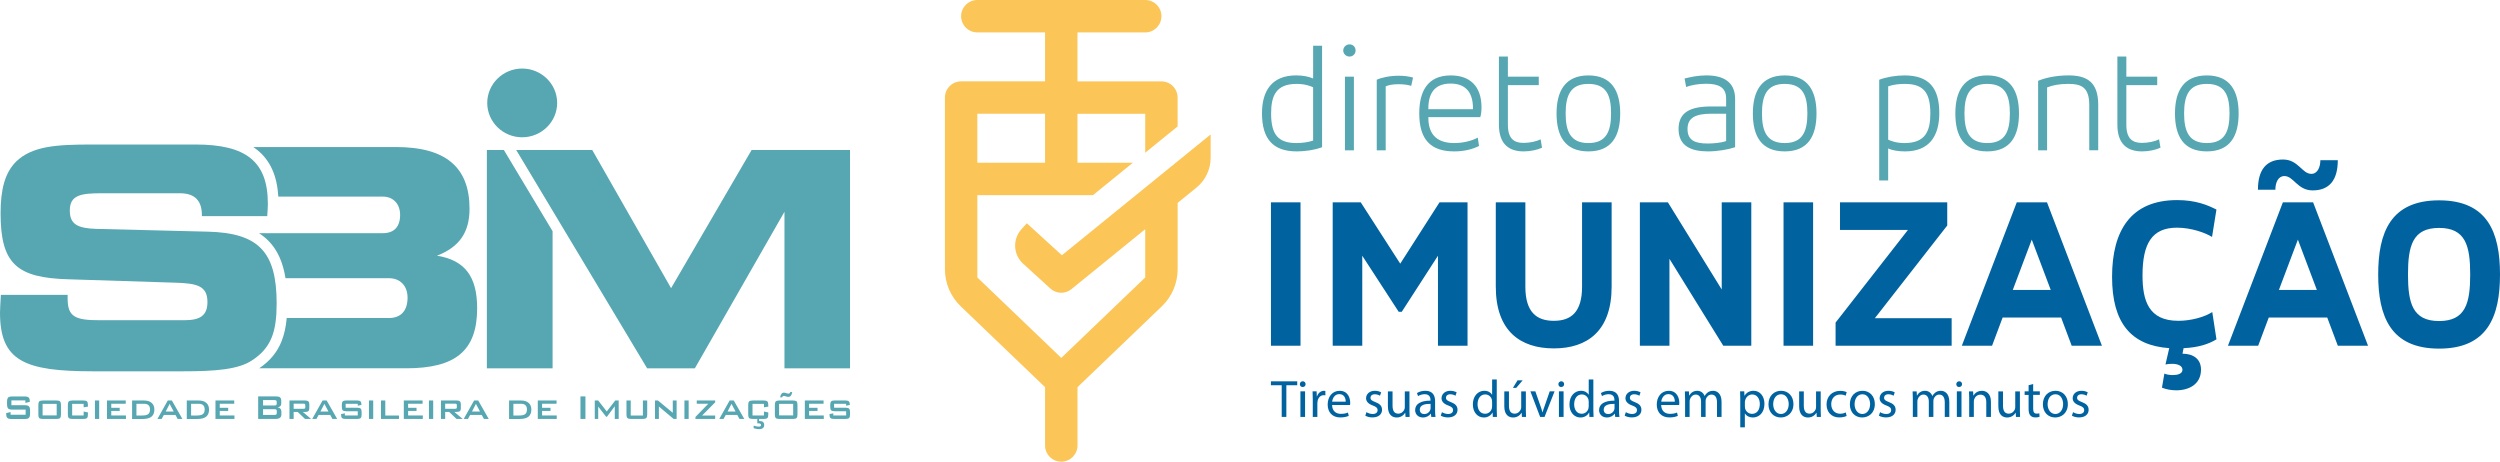 <?xml version="1.0" encoding="UTF-8"?>
<svg id="Camada_2" xmlns="http://www.w3.org/2000/svg" viewBox="0 0 1219.94 225.26">
  <defs>
    <style>
      .cls-1 {
        fill: #fbc558;
      }

      .cls-2 {
        fill-rule: evenodd;
      }

      .cls-2, .cls-3 {
        fill: #56a7b2;
      }

      .cls-4 {
        fill: #0162a0;
      }
    </style>
  </defs>
  <g id="Camada_1-2" data-name="Camada_1">
    <g>
      <path class="cls-3" d="M645.14,71.84c-4.07,1.51-8.89,2.04-12.36,2.04-11.61,0-16.96-6.11-16.96-18.62,0-10.85,4.75-18.47,16.66-18.47,3.32,0,6.26.6,8.29,1.51v-15.98h4.37v49.52ZM632.63,69.81c2.64,0,5.73-.38,8.14-1.21v-26c-1.28-.6-3.92-1.66-8.06-1.66-10.1,0-12.44,5.88-12.44,14.47,0,10.48,3.62,14.4,12.36,14.4ZM658.56,21.65c1.66,0,2.94,1.28,2.94,3.01,0,1.58-1.28,2.94-2.94,2.94s-3.09-1.28-3.09-2.94,1.36-3.01,3.09-3.01ZM656.3,37.4h4.37v35.95h-4.37v-35.95ZM671.82,38.91c2.03-.98,6.26-1.96,10.7-1.96,2.79,0,5.2.38,7.01.9l-.9,4.07c-1.13-.45-3.47-.83-6.11-.83-3.32,0-4.97.45-6.33,1.06v31.2h-4.37v-34.44ZM722.32,57.15h-25.32v.3c0,8.74,4.82,12.36,12.66,12.36,4.37,0,8.67-1.13,11.46-2.64l.6,4.07c-3.47,1.73-7.61,2.64-12.13,2.64-11.31,0-17.03-5.65-17.03-18.54,0-10.25,3.69-18.54,15.38-18.54,9.35,0,15,5.28,15,15.6,0,1.58-.15,3.32-.6,4.75ZM697,53.3h21.78v-.38c0-8.74-4.37-12.14-10.93-12.14s-10.85,3.39-10.85,12.14v.38ZM731.44,27.6h4.37v9.8h15.07v4.15h-15.07v19.29c0,6.93,3.09,8.89,7.61,8.89,3.01,0,6.26-.68,8.37-1.73l.68,4.07c-2.26,1.06-5.65,1.81-8.97,1.81-7.01,0-12.06-3.39-12.06-13.04V27.6ZM759.56,55.34c0-10.78,4.15-18.54,15.53-18.54s15.53,7.61,15.53,18.54-4.07,18.54-15.53,18.54-15.53-7.54-15.53-18.54ZM775.08,40.94c-8.74,0-11.08,5.65-11.08,14.4s2.34,14.47,11.08,14.47,11.08-5.65,11.08-14.47-2.26-14.4-11.08-14.4ZM846.69,71.84c-3.17,1.06-8.29,2.04-13.27,2.04-8.29,0-14.32-2.71-14.32-10.93s5.8-11,15.9-11h7.31v-3.92c0-5.43-3.69-7.16-9.72-7.16-4.15,0-7.54.75-9.8,1.58l-.75-4.15c2.86-.68,6.41-1.51,10.63-1.51,7.99,0,14.02,2.94,14.02,11.46v23.59ZM842.31,55.49h-7.16c-7.54,0-11.68,1.81-11.68,7.46s3.84,7.08,9.8,7.08c2.79,0,6.56-.3,9.04-1.21v-13.34ZM855.35,55.34c0-10.78,4.15-18.54,15.53-18.54s15.53,7.61,15.53,18.54-4.07,18.54-15.53,18.54-15.53-7.54-15.53-18.54ZM870.88,40.94c-8.74,0-11.08,5.65-11.08,14.4s2.34,14.47,11.08,14.47,11.08-5.65,11.08-14.47-2.26-14.4-11.08-14.4ZM917.01,38.91c3.62-1.36,8.22-2.11,12.36-2.11,11.98,0,16.96,6.18,16.96,18.39,0,11.23-4.9,18.69-16.73,18.69-3.39,0-6.26-.53-8.22-1.43v15.6h-4.37v-49.14ZM929.44,40.94c-2.56,0-5.65.3-8.06,1.21v26c1.28.6,3.84,1.66,7.99,1.66,10.18,0,12.59-5.8,12.59-14.47,0-10.55-3.62-14.4-12.51-14.4ZM954.16,55.34c0-10.78,4.15-18.54,15.53-18.54s15.53,7.61,15.53,18.54-4.07,18.54-15.53,18.54-15.53-7.54-15.53-18.54ZM969.69,40.94c-8.74,0-11.08,5.65-11.08,14.4s2.34,14.47,11.08,14.47,11.08-5.65,11.08-14.47-2.26-14.4-11.08-14.4ZM994.56,39.43c3.01-1.28,8.37-2.64,14.77-2.64,8.59,0,14.55,2.86,14.55,14.32v22.23h-4.37v-22.16c0-8.82-4.15-10.25-10.18-10.25-4.52,0-7.76.68-10.4,1.73v30.68h-4.37v-33.92ZM1033.23,27.6h4.37v9.8h15.07v4.15h-15.07v19.29c0,6.93,3.09,8.89,7.61,8.89,3.01,0,6.26-.68,8.37-1.73l.68,4.07c-2.26,1.06-5.65,1.81-8.97,1.81-7.01,0-12.06-3.39-12.06-13.04V27.6ZM1061.34,55.34c0-10.78,4.15-18.54,15.53-18.54s15.53,7.61,15.53,18.54-4.07,18.54-15.53,18.54-15.53-7.54-15.53-18.54ZM1076.87,40.94c-8.74,0-11.08,5.65-11.08,14.4s2.34,14.47,11.08,14.47,11.08-5.65,11.08-14.47-2.26-14.4-11.08-14.4Z"/>
      <path class="cls-1" d="M501.06,108.94l17.12,15.62,72.58-58.95v11.41c0,5.63-2.54,10.96-6.9,14.5l-9.2,7.48v32.38c0,6.84-2.79,13.38-7.73,18.11l-41.14,39.43v28.45c0,4.37-3.54,7.91-7.91,7.91h0c-4.37,0-7.91-3.54-7.91-7.91v-28.45s-41.14-39.43-41.14-39.43c-4.94-4.73-7.73-11.27-7.73-18.11V47.61h0c0-4.37,3.54-7.91,7.91-7.91h40.96V15.81h-33.06c-4.37,0-7.91-3.54-7.91-7.91h0C469.01,3.54,472.55,0,476.92,0h40.96v7.91h0V0h40.96c4.37,0,7.91,3.54,7.91,7.91h0c0,4.37-3.54,7.91-7.91,7.91h-33.06s0,23.89,0,23.89h40.96c4.37,0,7.91,3.54,7.91,7.91h0v14.06l-15.81,12.84v-19h-33.06v23.89h27.03l-19.46,15.81h-15.47v-7.91h0v7.91h-40.96v40.17l40.96,39.26,40.96-39.26v-23.55l-35.99,29.24-.02.02c-3.02,2.46-7.39,2.33-10.26-.29h0s-13.31-12.14-13.31-12.14c-4.87-4.44-5.22-11.99-.78-16.86l2.59-2.85h0ZM517.88,185.56h0,0s0,0,0,0h0ZM509.97,55.51h-33.06v23.89h33.06v-23.89h0Z"/>
      <g>
        <path class="cls-2" d="M412.89,197.04h-5.87v1.92h5.56c.88,0,1.46.15,1.76.44.29.29.46.86.46,1.68v1.24c0,.82-.16,1.39-.48,1.68-.31.29-.88.44-1.74.44h-5.54c-.9,0-1.48-.15-1.79-.44-.31-.29-.48-.86-.48-1.68v-.26l1.86-.37v1.06h6.27v-2.07h-5.52c-.88,0-1.48-.15-1.79-.44-.29-.31-.46-.86-.46-1.7v-1.01c0-.8.16-1.37.46-1.66.31-.29.91-.46,1.79-.46h5.06c.86,0,1.44.15,1.76.44.33.29.48.8.48,1.52v.22l-1.79.4v-.97ZM392.74,204.44v-9.01h9.14v1.59h-7.06v1.97h4.11v1.55h-4.11v2.21h7.17v1.68h-9.25ZM386.6,191.32c-.15.8-.38,1.41-.69,1.79-.33.37-.73.55-1.26.55-.09,0-.22,0-.33-.02-.11-.02-.24-.04-.37-.09l-.82-.24c-.13-.05-.26-.07-.35-.09-.09-.02-.18-.02-.27-.02-.22,0-.4.05-.53.16-.15.11-.24.29-.31.53h-.99c.13-.77.35-1.33.66-1.7.31-.4.71-.59,1.22-.59.13,0,.26.02.4.04.15.04.27.05.42.11l.9.27c.05.02.15.04.24.04.07.02.16.02.26.02.2,0,.38-.07.53-.2.15-.13.26-.33.31-.57h.99ZM378.12,197.57c0-.84.15-1.39.46-1.7.29-.27.88-.44,1.76-.44h6.6c.88,0,1.46.16,1.77.44.29.31.44.86.44,1.7v4.75c0,.82-.15,1.39-.46,1.68-.31.29-.9.44-1.76.44h-6.6c-.88,0-1.46-.15-1.76-.44-.31-.29-.46-.86-.46-1.68v-4.75ZM380.18,202.72h6.87v-5.63h-6.87v5.63ZM367.77,208.96v-1.24c.53.16,1.02.27,1.44.35.42.07.79.11,1.08.11.35,0,.6-.05.79-.2.18-.13.27-.31.27-.57,0-.29-.11-.51-.33-.64-.24-.13-.59-.2-1.08-.2-.04,0-.11,0-.2.02h-.2v-2.14h.88v.99h.16c.79,0,1.37.16,1.76.49.38.33.57.84.57,1.52,0,.64-.22,1.12-.64,1.46-.42.33-1.02.51-1.83.51-.35,0-.75-.04-1.21-.11-.46-.09-.95-.2-1.46-.35h0ZM372.8,197.09h-5.59v5.63h5.59v-1.92l2.1.46v1.06c0,.82-.15,1.37-.46,1.68-.31.29-.9.44-1.77.44h-5.34c-.86,0-1.44-.15-1.76-.44-.31-.29-.46-.86-.46-1.68v-4.75c0-.84.15-1.39.46-1.7.29-.27.9-.44,1.76-.44h5.34c.88,0,1.46.16,1.77.44.31.31.46.86.46,1.7v.86l-2.1.33v-1.66ZM355.03,200.82h3.91l-1.99-3.75-1.92,3.75h0ZM350.99,204.44l5.06-9.01h2.01l5.14,9.01h-2.34l-1.08-1.97h-5.63l-1.08,1.97h-2.08ZM339.36,204.44v-.97l6.27-6.44h-5.63v-1.61h8.99v.9l-6.38,6.45h6.38v1.66h-9.63ZM333.98,204.44v-9.01h2.07v9.01h-2.07ZM319.63,204.44v-9.01h1.43l7.24,6v-6h1.88v9.01h-1.44l-7.22-6.07v6.07h-1.88ZM307.78,195.43v7.33h5.94v-7.33h2.1v6.89c0,.82-.15,1.37-.48,1.66-.31.31-.9.46-1.77.46h-5.65c-.86,0-1.44-.15-1.76-.44-.31-.29-.46-.86-.46-1.68v-6.89h2.07ZM290.23,204.44v-9.01h1.68l4.17,5.36,4.15-5.36h1.68v9.01h-1.92v-6.2l-3.82,5.12h-.4l-3.86-4.97v6.05h-1.68ZM283.25,204.44v-10.99h2.43v10.99h-2.43ZM262.43,204.44v-9.01h9.16v1.59h-7.06v1.97h4.1v1.55h-4.1v2.21h7.15v1.68h-9.25ZM248.42,204.44v-9.01h5.74c1.65,0,2.91.38,3.8,1.17.88.77,1.33,1.86,1.33,3.31,0,1.52-.48,2.65-1.41,3.42-.95.75-2.36,1.12-4.24,1.12h-5.23ZM250.52,202.76h2.69c1.46,0,2.49-.22,3.07-.68.57-.44.86-1.21.86-2.29,0-.91-.24-1.61-.73-2.07-.48-.46-1.22-.69-2.23-.69h-3.66v5.72ZM230.32,200.82h3.91l-1.99-3.75-1.92,3.75h0ZM226.28,204.44l5.06-9.01h2.01l5.14,9.01h-2.34l-1.08-1.97h-5.65l-1.06,1.97h-2.08ZM215.18,204.44v-9.01h7.68c.71,0,1.22.15,1.54.42.31.27.48.71.48,1.33v2.12c0,.6-.16,1.04-.48,1.33-.31.26-.82.38-1.54.38h-1.15l4.06,3.42h-3l-3.58-3.42h-1.96v3.42h-2.05ZM221.98,196.98h-4.75v2.5h4.75c.37,0,.62-.07.75-.16.13-.11.2-.31.2-.57v-1.04c0-.26-.07-.46-.2-.55-.13-.13-.38-.18-.75-.18h0ZM209.32,204.44v-9.01h2.07v9.01h-2.07ZM197.05,204.44v-9.01h9.16v1.59h-7.06v1.97h4.11v1.55h-4.11v2.21h7.17v1.68h-9.27ZM185.91,204.44v-9.01h2.1v7.33h6.69v1.68h-8.79ZM180.05,204.44v-9.01h2.07v9.01h-2.07ZM174.56,197.04h-5.89v1.92h5.58c.86,0,1.44.15,1.76.44.29.29.46.86.46,1.68v1.24c0,.82-.16,1.39-.48,1.68-.29.29-.9.44-1.74.44h-5.56c-.88,0-1.46-.15-1.77-.44-.33-.29-.48-.86-.48-1.68v-.26l1.85-.37v1.06h6.29v-2.07h-5.54c-.86,0-1.46-.15-1.77-.44-.31-.31-.46-.86-.46-1.7v-1.01c0-.8.15-1.37.46-1.66.31-.29.91-.46,1.77-.46h5.08c.84,0,1.44.15,1.76.44.33.29.48.8.48,1.52v.22l-1.79.4v-.97ZM156.37,200.82h3.91l-1.99-3.75-1.92,3.75h0ZM152.35,204.44l5.06-9.01h1.99l5.14,9.01h-2.32l-1.08-1.97h-5.65l-1.08,1.97h-2.07ZM141.25,204.44v-9.01h7.68c.69,0,1.21.15,1.54.42.31.27.46.71.46,1.33v2.12c0,.6-.15,1.04-.46,1.33-.33.26-.84.38-1.54.38h-1.17l4.06,3.42h-2.98l-3.58-3.42h-1.96v3.42h-2.05ZM148.05,196.98h-4.75v2.5h4.75c.35,0,.6-.07.73-.16.13-.11.2-.31.2-.57v-1.04c0-.26-.07-.46-.2-.55-.13-.13-.38-.18-.73-.18h0ZM125.98,204.44v-10.99h8.94c.8,0,1.41.16,1.77.49.37.35.55.9.55,1.63v1.35c0,.51-.15.95-.46,1.26-.31.31-.77.51-1.33.59.59.07,1.06.31,1.37.68.33.37.49.84.49,1.44v1.39c0,.73-.26,1.28-.75,1.63-.51.37-1.28.53-2.3.53h-8.28ZM133.9,199.67h-5.54v2.8h5.54c.46,0,.77-.07.91-.22.16-.15.26-.4.26-.77v-.84c0-.37-.09-.62-.26-.75-.15-.15-.46-.22-.91-.22h0ZM133.9,195.23h-5.54v2.63h5.54c.42,0,.69-.05.86-.18.16-.11.26-.33.26-.62v-1.02c0-.29-.09-.49-.26-.62-.16-.11-.44-.18-.86-.18h0ZM105.14,204.44v-9.01h9.16v1.59h-7.06v1.97h4.11v1.55h-4.11v2.21h7.17v1.68h-9.27ZM91.14,204.44v-9.01h5.76c1.65,0,2.91.38,3.78,1.17.9.77,1.33,1.86,1.33,3.31,0,1.52-.48,2.65-1.41,3.42-.93.75-2.34,1.12-4.24,1.12h-5.23ZM93.24,202.76h2.69c1.46,0,2.49-.22,3.07-.68.59-.44.88-1.21.88-2.29,0-.91-.24-1.61-.73-2.07-.49-.46-1.22-.69-2.23-.69h-3.67v5.72ZM80.86,200.82h3.91l-1.99-3.75-1.92,3.75h0ZM76.82,204.44l5.06-9.01h1.99l5.14,9.01h-2.32l-1.08-1.97h-5.65l-1.08,1.97h-2.07ZM64.46,204.44v-9.01h5.76c1.63,0,2.91.38,3.78,1.17.9.77,1.33,1.86,1.33,3.31,0,1.52-.48,2.65-1.41,3.42-.93.75-2.36,1.12-4.24,1.12h-5.23ZM66.57,202.76h2.69c1.46,0,2.49-.22,3.07-.68.57-.44.88-1.21.88-2.29,0-.91-.26-1.61-.73-2.07-.49-.46-1.24-.69-2.25-.69h-3.66v5.72ZM52.2,204.44v-9.01h9.16v1.59h-7.06v1.97h4.11v1.55h-4.11v2.21h7.17v1.68h-9.27ZM46.33,204.44v-9.01h2.07v9.01h-2.07ZM40.82,197.09h-5.61v5.63h5.61v-1.92l2.08.46v1.06c0,.82-.15,1.37-.46,1.68-.31.29-.9.44-1.77.44h-5.32c-.88,0-1.44-.15-1.76-.44-.31-.29-.48-.86-.48-1.68v-4.75c0-.84.16-1.39.48-1.7.29-.27.88-.44,1.76-.44h5.32c.88,0,1.48.16,1.79.44.29.31.44.86.44,1.7v.86l-2.08.33v-1.66ZM18.72,197.57c0-.84.15-1.39.44-1.7.31-.27.9-.44,1.77-.44h6.6c.88,0,1.46.16,1.76.44.31.31.46.86.46,1.7v4.75c0,.82-.15,1.39-.46,1.68-.31.29-.9.44-1.76.44h-6.6c-.88,0-1.46-.15-1.77-.44-.29-.29-.44-.86-.44-1.68v-4.75ZM20.79,202.72h6.87v-5.63h-6.87v5.63ZM12.38,195.38h-6.82v2.36h6.49c1.02,0,1.72.18,2.07.55.37.37.55,1.06.55,2.07v1.5c0,1.01-.18,1.68-.55,2.05-.35.38-1.04.55-2.07.55h-6.42c-1.02,0-1.72-.16-2.08-.55-.35-.37-.53-1.04-.53-2.05v-.29l2.14-.48v1.3h7.35v-2.5h-6.47c-1.02,0-1.7-.18-2.07-.55-.35-.38-.53-1.06-.53-2.07v-1.21c0-1.01.18-1.68.53-2.07.37-.35,1.04-.53,2.07-.53h5.91c.97,0,1.65.16,2.03.51.37.37.55.99.55,1.9v.22l-2.14.53v-1.24Z"/>
        <path class="cls-2" d="M213.21,124.77c10.86-4.17,15.91-11.28,15.91-22.91,0-20.37-11.74-30.11-35.92-30.11h-69.6c.66.44,1.3.91,1.92,1.41,6.36,5.14,9.69,12.56,10.29,22.78h50.99c5.1,0,8.45,3.58,8.45,8.92,0,5.81-2.93,8.92-8.45,8.92h-60.42c1.76,1.13,3.36,2.43,4.79,3.91,4.31,4.44,6.91,10.35,8.15,18.06h50.46c5.47,0,9.1,3.69,9.1,9.51,0,6.4-3.29,9.93-9.1,9.93h-49.87c-.38,4.31-1.19,8.1-2.6,11.55v.02c-2.14,5.21-5.56,9.38-10.82,12.96h71.76c23.9,0,34.59-8.45,34.59-29.31,0-15.43-5.94-23.42-19.62-25.65h0Z"/>
        <polygon class="cls-2" points="245.88 73.21 237.58 73.21 237.58 179.73 269.65 179.73 269.65 112.83 247.47 75.86 245.88 73.21"/>
        <path class="cls-2" d="M254.8,33.45c9.4,0,17.08,7.53,17.08,16.78s-7.68,16.76-17.08,16.76-17.04-7.53-17.04-16.76,7.66-16.78,17.04-16.78h0Z"/>
        <path class="cls-2" d="M.42,143.86c-.24,4.46-.42,7.46-.42,8.63,0,23.66,11.87,28.7,45.34,28.7h43.97c15.8,0,26.78-.88,33.48-5.21,9.69-6.23,12.21-14.28,12.21-27.95,0-25.25-8.92-34.41-33.77-34.99l-54.24-1.35c-9.1-.29-12.93-2.23-12.93-8.94,0-7.57,5.34-8.45,15.56-8.45h38.1c7.29,0,10.8,3.53,10.8,10.7v.46h31.88c.13-2.1.31-4.17.31-5.98,0-20.79-10.75-28.96-35.3-28.96h-50.37c-17.39,0-29.31.71-37.19,8.34-5.45,5.47-7.57,13.51-7.57,25.25,0,24.79,8.04,31.48,33.13,32.18l51.9,1.65c10.68.29,15.91,1.48,15.91,9.4,0,6.53-3.4,8.92-11.26,8.92h-41.46c-11.5,0-15.5-1.52-15.5-10.44v-1.94H.42Z"/>
        <polygon class="cls-2" points="339.07 179.73 382.8 103.34 382.8 179.73 414.79 179.73 414.79 73.21 366.76 73.21 327.47 140.62 289.01 73.21 251.91 73.21 315.79 179.73 339.07 179.73"/>
      </g>
      <g>
        <path class="cls-4" d="M620.19,98.73h14.43v69.99h-14.43v-69.99ZM650.34,98.73h13.67l19.27,29.93,19.17-29.93h13.67v69.99h-14.43v-43.93l-17.66,27.35h-1.51l-17.77-27.35v43.93h-14.43v-69.99ZM729.91,98.73h14.43v41.13c0,12.49,5.49,16.69,13.89,16.69s13.78-4.2,13.78-16.69v-41.13h14.43v41.13c0,21.75-11.95,30.15-28.21,30.15s-28.32-8.4-28.32-30.15v-41.13ZM800.22,98.73h13.67l26.27,42.53v-42.53h14.43v69.99h-13.67l-26.27-42.42v42.42h-14.43v-69.99ZM870.32,98.73h14.43v69.99h-14.43v-69.99ZM897.88,98.73h52.33v11.31l-35.32,45.22h37.47v13.46h-56.64v-11.31l35.32-45.22h-33.16v-13.46ZM1005.77,154.94h-28.53l-5.17,13.78h-14.75l26.81-69.99h14.75l26.81,69.99h-14.75l-5.17-13.78ZM982.19,141.48h18.52l-9.26-24.55-9.26,24.55ZM1062.95,156.55c6.35,0,13.14-1.94,16.58-4.31l2.05,13.35c-3.77,2.26-8.72,3.98-16.04,4.31l-.54,2.69c5.49,0,9.04,2.8,9.04,7.75,0,7.21-5.92,10.12-12.06,10.12-2.48,0-4.85-.43-7-1.29l1.18-6.89c.86.43,2.48.75,4.09.75,2.37,0,4.74-.65,4.74-2.58,0-2.15-2.58-2.91-5.06-2.91-1.18,0-2.37.11-3.23.32l1.83-7.97c-18.41-1.29-27.89-12.06-27.89-34.78s9.26-37.47,31.76-37.47c9.15,0,14.97,2.48,19.17,4.63l-2.15,13.35c-3.45-2.15-10.34-4.52-17.12-4.52-12.27,0-16.8,7.86-16.8,23.26,0,12.27,2.91,22.18,17.44,22.18ZM1135.63,154.94h-28.53l-5.17,13.78h-14.75l26.81-69.99h14.75l26.81,69.99h-14.75l-5.17-13.78ZM1114.09,77.84c7.43,0,9.26,7,13.78,7,3.01,0,4.41-3.23,4.41-6.68h8.51c0,9.69-4.09,14.75-12.27,14.75-7.43,0-9.26-7-13.78-7-3.01,0-4.41,3.12-4.41,6.68h-8.51c0-9.8,4.09-14.75,12.27-14.75ZM1112.05,141.48h18.52l-9.26-24.55-9.26,24.55ZM1160.5,133.94c0-20.46,6.03-36.18,29.72-36.18s29.72,15.72,29.72,36.18-6.03,36.18-29.72,36.18-29.72-15.72-29.72-36.18ZM1190.22,111.22c-12.92,0-15.18,8.72-15.18,22.72s2.26,22.72,15.18,22.72,15.18-8.72,15.18-22.72-2.26-22.72-15.18-22.72Z"/>
        <g>
          <path class="cls-4" d="M625.45,187.99h-5.28v-1.91h12.85v1.91h-5.31v15.45h-2.27v-15.45Z"/>
          <path class="cls-4" d="M637.09,187.47c.03.77-.54,1.39-1.44,1.39-.8,0-1.36-.62-1.36-1.39s.59-1.42,1.42-1.42,1.39.62,1.39,1.42ZM634.57,203.44v-12.47h2.27v12.47h-2.27Z"/>
          <path class="cls-4" d="M640.6,194.86c0-1.47-.03-2.73-.1-3.89h1.98l.08,2.45h.1c.57-1.67,1.93-2.73,3.45-2.73.26,0,.44.03.64.08v2.14c-.23-.05-.46-.08-.77-.08-1.6,0-2.73,1.21-3.04,2.91-.05.31-.1.67-.1,1.06v6.65h-2.24v-8.58Z"/>
          <path class="cls-4" d="M650.03,197.62c.05,3.06,2.01,4.33,4.28,4.33,1.62,0,2.6-.28,3.45-.64l.39,1.62c-.8.36-2.16.77-4.15.77-3.84,0-6.13-2.52-6.13-6.28s2.21-6.72,5.85-6.72c4.07,0,5.15,3.58,5.15,5.87,0,.46-.05.82-.08,1.06h-8.76ZM656.67,196c.03-1.44-.59-3.68-3.14-3.68-2.29,0-3.3,2.11-3.48,3.68h6.62Z"/>
          <path class="cls-4" d="M666.82,201.12c.67.44,1.85.9,2.99.9,1.65,0,2.42-.82,2.42-1.85,0-1.08-.64-1.67-2.32-2.29-2.24-.8-3.3-2.03-3.3-3.53,0-2.01,1.62-3.66,4.3-3.66,1.26,0,2.37.36,3.06.77l-.57,1.65c-.49-.31-1.39-.72-2.55-.72-1.34,0-2.09.77-2.09,1.7,0,1.03.75,1.49,2.37,2.11,2.16.82,3.27,1.91,3.27,3.76,0,2.19-1.7,3.73-4.66,3.73-1.37,0-2.63-.33-3.5-.85l.57-1.73Z"/>
          <path class="cls-4" d="M687.77,200.04c0,1.29.03,2.42.1,3.4h-2.01l-.13-2.03h-.05c-.59,1-1.91,2.32-4.12,2.32-1.96,0-4.3-1.08-4.3-5.46v-7.29h2.27v6.9c0,2.37.72,3.97,2.78,3.97,1.52,0,2.58-1.06,2.99-2.06.13-.33.21-.75.21-1.16v-7.65h2.27v9.07Z"/>
          <path class="cls-4" d="M698.43,203.44l-.18-1.57h-.08c-.7.98-2.03,1.85-3.81,1.85-2.52,0-3.81-1.78-3.81-3.58,0-3.01,2.68-4.66,7.5-4.64v-.26c0-1.03-.28-2.88-2.83-2.88-1.16,0-2.37.36-3.25.93l-.52-1.49c1.03-.67,2.52-1.11,4.1-1.11,3.81,0,4.74,2.6,4.74,5.1v4.66c0,1.08.05,2.14.21,2.99h-2.06ZM698.1,197.08c-2.47-.05-5.28.39-5.28,2.81,0,1.47.98,2.16,2.14,2.16,1.62,0,2.65-1.03,3.01-2.09.08-.23.13-.49.13-.72v-2.16Z"/>
          <path class="cls-4" d="M703.64,201.12c.67.44,1.85.9,2.99.9,1.65,0,2.42-.82,2.42-1.85,0-1.08-.64-1.67-2.32-2.29-2.24-.8-3.3-2.03-3.3-3.53,0-2.01,1.62-3.66,4.3-3.66,1.26,0,2.37.36,3.07.77l-.57,1.65c-.49-.31-1.39-.72-2.55-.72-1.34,0-2.09.77-2.09,1.7,0,1.03.75,1.49,2.37,2.11,2.16.82,3.27,1.91,3.27,3.76,0,2.19-1.7,3.73-4.66,3.73-1.37,0-2.63-.33-3.5-.85l.57-1.73Z"/>
          <path class="cls-4" d="M730.38,185.15v15.07c0,1.11.03,2.37.1,3.22h-2.03l-.1-2.16h-.05c-.7,1.39-2.22,2.45-4.25,2.45-3.01,0-5.33-2.55-5.33-6.34-.03-4.15,2.55-6.7,5.59-6.7,1.91,0,3.19.9,3.76,1.91h.05v-7.44h2.27ZM728.11,196.05c0-.28-.03-.67-.1-.95-.33-1.44-1.57-2.63-3.27-2.63-2.34,0-3.73,2.06-3.73,4.82,0,2.52,1.24,4.61,3.68,4.61,1.52,0,2.91-1,3.32-2.7.08-.31.1-.62.1-.98v-2.16Z"/>
          <path class="cls-4" d="M744.57,200.04c0,1.29.03,2.42.1,3.4h-2.01l-.13-2.03h-.05c-.59,1-1.91,2.32-4.12,2.32-1.96,0-4.3-1.08-4.3-5.46v-7.29h2.27v6.9c0,2.37.72,3.97,2.78,3.97,1.52,0,2.58-1.06,2.99-2.06.13-.33.21-.75.21-1.16v-7.65h2.27v9.07ZM743.02,185.59l-3.14,3.68h-1.62l2.27-3.68h2.5Z"/>
          <path class="cls-4" d="M749.21,190.97l2.45,7.01c.41,1.13.75,2.16,1,3.19h.08c.28-1.03.64-2.06,1.06-3.19l2.42-7.01h2.37l-4.89,12.47h-2.16l-4.74-12.47h2.42Z"/>
          <path class="cls-4" d="M763.25,187.47c.03.77-.54,1.39-1.44,1.39-.8,0-1.36-.62-1.36-1.39s.59-1.42,1.42-1.42,1.39.62,1.39,1.42ZM760.72,203.44v-12.47h2.27v12.47h-2.27Z"/>
          <path class="cls-4" d="M777.52,185.15v15.07c0,1.11.03,2.37.1,3.22h-2.03l-.1-2.16h-.05c-.7,1.39-2.22,2.45-4.25,2.45-3.01,0-5.33-2.55-5.33-6.34-.03-4.15,2.55-6.7,5.59-6.7,1.91,0,3.19.9,3.76,1.91h.05v-7.44h2.27ZM775.25,196.05c0-.28-.03-.67-.1-.95-.33-1.44-1.57-2.63-3.27-2.63-2.34,0-3.73,2.06-3.73,4.82,0,2.52,1.24,4.61,3.68,4.61,1.52,0,2.91-1,3.32-2.7.08-.31.1-.62.1-.98v-2.16Z"/>
          <path class="cls-4" d="M788.19,203.44l-.18-1.57h-.08c-.7.98-2.03,1.85-3.81,1.85-2.52,0-3.81-1.78-3.81-3.58,0-3.01,2.68-4.66,7.5-4.64v-.26c0-1.03-.28-2.88-2.83-2.88-1.16,0-2.37.36-3.25.93l-.52-1.49c1.03-.67,2.52-1.11,4.1-1.11,3.81,0,4.74,2.6,4.74,5.1v4.66c0,1.08.05,2.14.21,2.99h-2.06ZM787.85,197.08c-2.47-.05-5.28.39-5.28,2.81,0,1.47.98,2.16,2.14,2.16,1.62,0,2.65-1.03,3.01-2.09.08-.23.13-.49.13-.72v-2.16Z"/>
          <path class="cls-4" d="M793.39,201.12c.67.44,1.85.9,2.99.9,1.65,0,2.42-.82,2.42-1.85,0-1.08-.64-1.67-2.32-2.29-2.24-.8-3.3-2.03-3.3-3.53,0-2.01,1.62-3.66,4.3-3.66,1.26,0,2.37.36,3.06.77l-.57,1.65c-.49-.31-1.39-.72-2.55-.72-1.34,0-2.09.77-2.09,1.7,0,1.03.75,1.49,2.37,2.11,2.16.82,3.27,1.91,3.27,3.76,0,2.19-1.7,3.73-4.66,3.73-1.36,0-2.63-.33-3.5-.85l.57-1.73Z"/>
          <path class="cls-4" d="M810.62,197.62c.05,3.06,2.01,4.33,4.28,4.33,1.62,0,2.6-.28,3.45-.64l.39,1.62c-.8.36-2.16.77-4.15.77-3.84,0-6.13-2.52-6.13-6.28s2.22-6.72,5.85-6.72c4.07,0,5.15,3.58,5.15,5.87,0,.46-.05.82-.08,1.06h-8.76ZM817.27,196c.03-1.44-.59-3.68-3.14-3.68-2.29,0-3.3,2.11-3.48,3.68h6.62Z"/>
          <path class="cls-4" d="M822.27,194.35c0-1.29-.03-2.34-.1-3.37h1.98l.1,2.01h.08c.7-1.18,1.85-2.29,3.92-2.29,1.7,0,2.99,1.03,3.53,2.5h.05c.39-.7.88-1.24,1.39-1.62.75-.57,1.57-.88,2.76-.88,1.65,0,4.1,1.08,4.1,5.41v7.34h-2.22v-7.06c0-2.4-.88-3.84-2.7-3.84-1.29,0-2.29.95-2.68,2.06-.1.31-.18.72-.18,1.13v7.7h-2.22v-7.47c0-1.98-.88-3.43-2.6-3.43-1.42,0-2.45,1.13-2.81,2.27-.13.33-.18.72-.18,1.11v7.52h-2.21v-9.09Z"/>
          <path class="cls-4" d="M849.22,195.04c0-1.6-.05-2.88-.1-4.07h2.03l.1,2.14h.05c.93-1.52,2.4-2.42,4.43-2.42,3.01,0,5.28,2.55,5.28,6.34,0,4.48-2.73,6.7-5.67,6.7-1.65,0-3.09-.72-3.84-1.96h-.05v6.77h-2.24v-13.5ZM851.46,198.37c0,.33.05.64.1.93.41,1.57,1.78,2.65,3.4,2.65,2.4,0,3.79-1.96,3.79-4.82,0-2.5-1.31-4.64-3.71-4.64-1.55,0-2.99,1.11-3.43,2.81-.08.28-.15.62-.15.93v2.14Z"/>
          <path class="cls-4" d="M875.16,197.1c0,4.61-3.19,6.62-6.21,6.62-3.37,0-5.98-2.47-5.98-6.41,0-4.17,2.73-6.62,6.18-6.62s6,2.6,6,6.41ZM865.27,197.23c0,2.73,1.57,4.79,3.79,4.79s3.79-2.04,3.79-4.84c0-2.11-1.06-4.79-3.73-4.79s-3.84,2.47-3.84,4.84Z"/>
          <path class="cls-4" d="M888.45,200.04c0,1.29.03,2.42.1,3.4h-2.01l-.13-2.03h-.05c-.59,1-1.91,2.32-4.12,2.32-1.96,0-4.3-1.08-4.3-5.46v-7.29h2.27v6.9c0,2.37.72,3.97,2.78,3.97,1.52,0,2.58-1.06,2.99-2.06.13-.33.21-.75.21-1.16v-7.65h2.27v9.07Z"/>
          <path class="cls-4" d="M901.1,202.98c-.59.31-1.91.72-3.58.72-3.76,0-6.21-2.55-6.21-6.36s2.63-6.62,6.7-6.62c1.34,0,2.52.33,3.14.64l-.52,1.75c-.54-.31-1.39-.59-2.63-.59-2.86,0-4.4,2.11-4.4,4.71,0,2.88,1.85,4.66,4.33,4.66,1.29,0,2.14-.33,2.78-.62l.39,1.7Z"/>
          <path class="cls-4" d="M914.88,197.1c0,4.61-3.19,6.62-6.21,6.62-3.37,0-5.98-2.47-5.98-6.41,0-4.17,2.73-6.62,6.18-6.62s6,2.6,6,6.41ZM904.99,197.23c0,2.73,1.57,4.79,3.79,4.79s3.79-2.04,3.79-4.84c0-2.11-1.06-4.79-3.73-4.79s-3.84,2.47-3.84,4.84Z"/>
          <path class="cls-4" d="M917.43,201.12c.67.44,1.85.9,2.99.9,1.65,0,2.42-.82,2.42-1.85,0-1.08-.64-1.67-2.32-2.29-2.24-.8-3.3-2.03-3.3-3.53,0-2.01,1.62-3.66,4.3-3.66,1.26,0,2.37.36,3.07.77l-.57,1.65c-.49-.31-1.39-.72-2.55-.72-1.34,0-2.09.77-2.09,1.7,0,1.03.75,1.49,2.37,2.11,2.16.82,3.27,1.91,3.27,3.76,0,2.19-1.7,3.73-4.66,3.73-1.37,0-2.63-.33-3.5-.85l.57-1.73Z"/>
          <path class="cls-4" d="M933.41,194.35c0-1.29-.03-2.34-.1-3.37h1.98l.1,2.01h.08c.7-1.18,1.85-2.29,3.92-2.29,1.7,0,2.99,1.03,3.53,2.5h.05c.39-.7.88-1.24,1.39-1.62.75-.57,1.57-.88,2.76-.88,1.65,0,4.1,1.08,4.1,5.41v7.34h-2.22v-7.06c0-2.4-.88-3.84-2.7-3.84-1.29,0-2.29.95-2.68,2.06-.1.31-.18.72-.18,1.13v7.7h-2.22v-7.47c0-1.98-.88-3.43-2.6-3.43-1.42,0-2.45,1.13-2.81,2.27-.13.33-.18.72-.18,1.11v7.52h-2.22v-9.09Z"/>
          <path class="cls-4" d="M957.42,187.47c.03.77-.54,1.39-1.44,1.39-.8,0-1.36-.62-1.36-1.39s.59-1.42,1.42-1.42,1.39.62,1.39,1.42ZM954.89,203.44v-12.47h2.27v12.47h-2.27Z"/>
          <path class="cls-4" d="M960.92,194.35c0-1.29-.03-2.34-.1-3.37h2.01l.13,2.06h.05c.62-1.18,2.06-2.34,4.12-2.34,1.73,0,4.4,1.03,4.4,5.31v7.44h-2.27v-7.19c0-2.01-.75-3.68-2.88-3.68-1.49,0-2.65,1.06-3.04,2.32-.1.28-.15.67-.15,1.06v7.5h-2.27v-9.09Z"/>
          <path class="cls-4" d="M985.65,200.04c0,1.29.03,2.42.1,3.4h-2.01l-.13-2.03h-.05c-.59,1-1.91,2.32-4.12,2.32-1.96,0-4.3-1.08-4.3-5.46v-7.29h2.27v6.9c0,2.37.72,3.97,2.78,3.97,1.52,0,2.58-1.06,2.99-2.06.13-.33.21-.75.21-1.16v-7.65h2.27v9.07Z"/>
          <path class="cls-4" d="M992.14,187.39v3.58h3.25v1.73h-3.25v6.72c0,1.55.44,2.42,1.7,2.42.59,0,1.03-.08,1.31-.15l.1,1.7c-.44.18-1.13.31-2.01.31-1.06,0-1.91-.33-2.45-.95-.64-.67-.88-1.78-.88-3.25v-6.8h-1.93v-1.73h1.93v-2.99l2.21-.59Z"/>
          <path class="cls-4" d="M1009.07,197.1c0,4.61-3.19,6.62-6.21,6.62-3.37,0-5.98-2.47-5.98-6.41,0-4.17,2.73-6.62,6.18-6.62s6,2.6,6,6.41ZM999.18,197.23c0,2.73,1.57,4.79,3.79,4.79s3.79-2.04,3.79-4.84c0-2.11-1.06-4.79-3.73-4.79s-3.84,2.47-3.84,4.84Z"/>
          <path class="cls-4" d="M1011.62,201.12c.67.44,1.85.9,2.99.9,1.65,0,2.42-.82,2.42-1.85,0-1.08-.64-1.67-2.32-2.29-2.24-.8-3.3-2.03-3.3-3.53,0-2.01,1.62-3.66,4.3-3.66,1.26,0,2.37.36,3.06.77l-.57,1.65c-.49-.31-1.39-.72-2.55-.72-1.34,0-2.09.77-2.09,1.7,0,1.03.75,1.49,2.37,2.11,2.16.82,3.27,1.91,3.27,3.76,0,2.19-1.7,3.73-4.66,3.73-1.36,0-2.63-.33-3.5-.85l.57-1.73Z"/>
        </g>
      </g>
    </g>
  </g>
</svg>